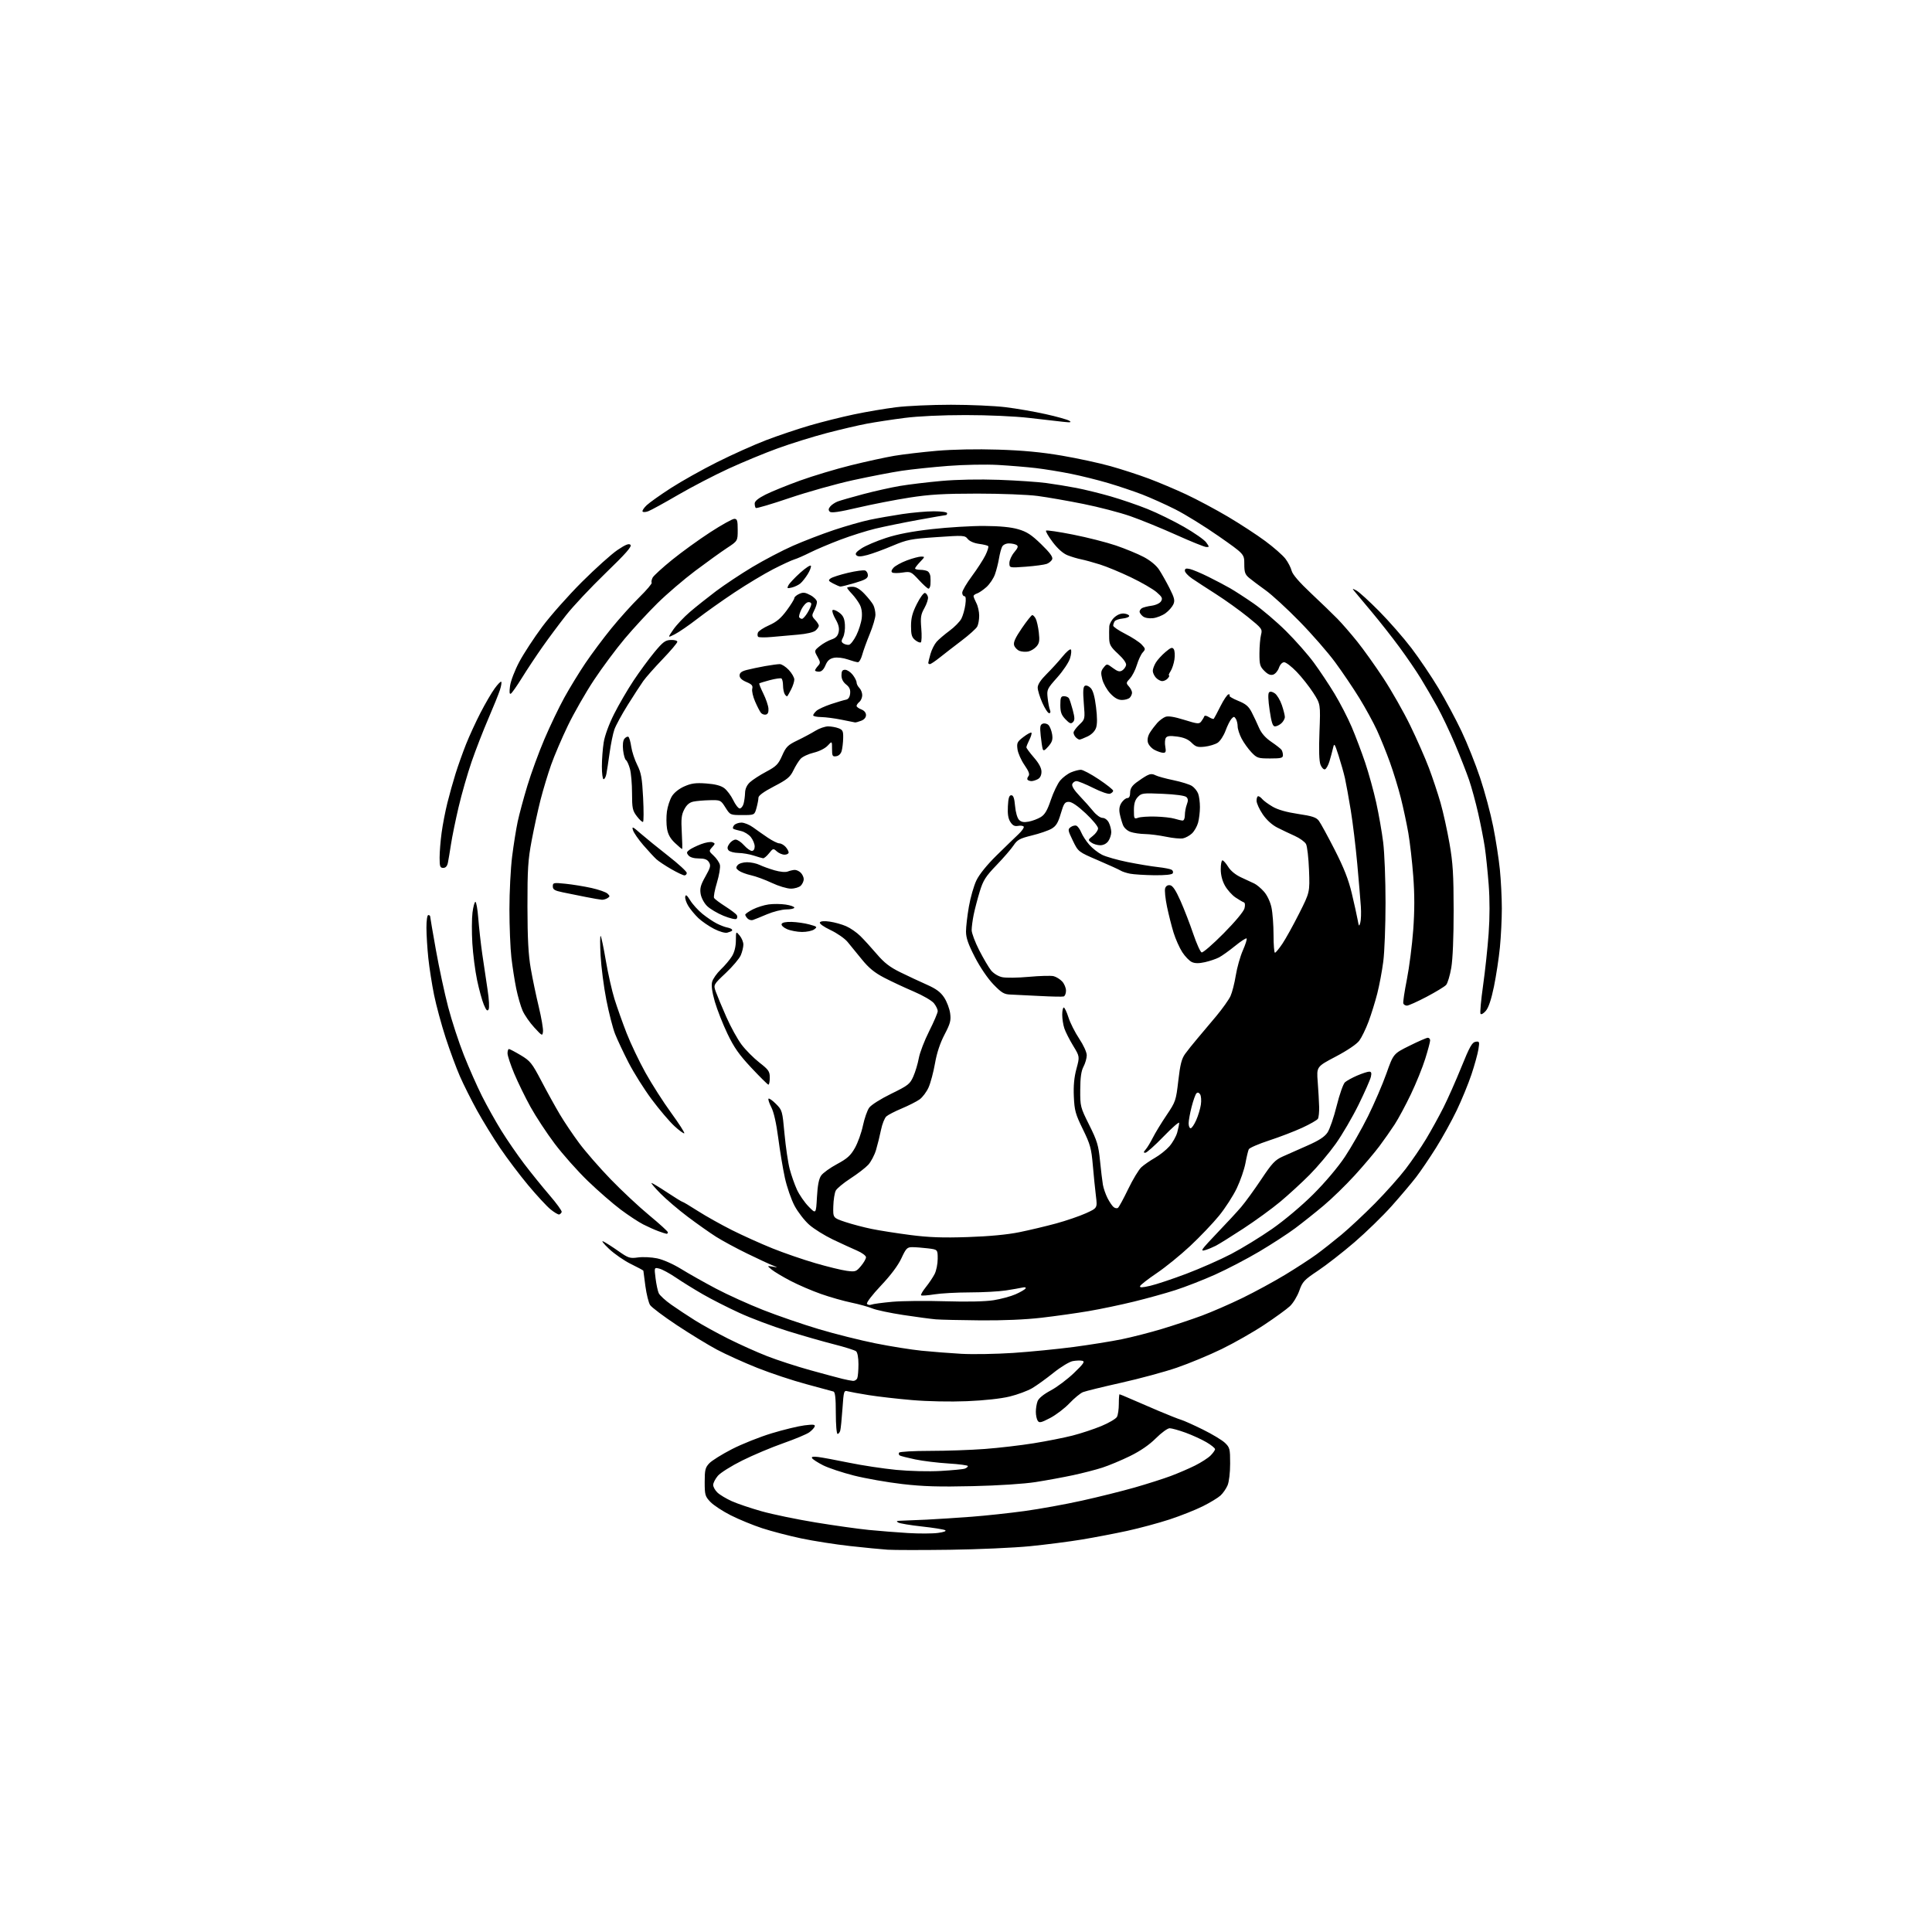 <?xml version="1.0" encoding="UTF-8" standalone="no"?>
<svg 
  version="1.1" 
  xmlns="http://www.w3.org/2000/svg" 
  xmlns:xlink="http://www.w3.org/1999/xlink" 
  xmlns:svg="http://www.w3.org/2000/svg"
  xmlns:rdf="http://www.w3.org/1999/02/22-rdf-syntax-ns#"
  xmlns:cc="http://creativecommons.org/ns#"
  xmlns:dc="http://purl.org/dc/elements/1.1/"
  viewBox="0 0 1024 1024"
  width="1024"
  height="1024"
>
<style>svg {background-color: white; }</style>"
<path stroke="none" fill="black" fill-rule="evenodd" d="M503.50,821.41C488.65,821.61 473.80,821.59 470.50,821.38C467.20,821.16 458.20,820.29 450.50,819.43C442.80,818.58 431.18,816.76 424.68,815.39C418.19,814.02 408.90,811.60 404.04,810.01C399.18,808.43 391.67,805.34 387.35,803.16C383.03,800.98 378.15,797.77 376.50,796.03C373.73,793.11 373.50,792.32 373.50,785.51C373.50,779.11 373.81,777.83 375.92,775.59C377.25,774.17 382.66,770.79 387.94,768.08C393.23,765.36 402.71,761.58 409.03,759.67C415.34,757.76 423.14,755.87 426.38,755.47C431.04,754.89 432.16,755.01 431.81,756.06C431.57,756.78 430.28,758.18 428.94,759.16C427.60,760.14 421.41,762.73 415.19,764.92C408.96,767.10 399.16,771.23 393.40,774.10C387.64,776.96 381.81,780.62 380.46,782.23C379.11,783.84 378.00,786.00 378.00,787.04C378.00,788.07 379.01,789.90 380.25,791.08C381.49,792.27 384.91,794.33 387.85,795.65C390.79,796.98 397.94,799.39 403.73,801.02C409.53,802.65 422.43,805.32 432.39,806.95C442.35,808.58 455.00,810.36 460.50,810.90C466.00,811.44 475.33,812.18 481.24,812.54C487.14,812.90 494.31,812.87 497.16,812.48C500.38,812.04 501.80,811.48 500.92,811.02C500.14,810.60 494.57,809.72 488.54,809.06C482.51,808.40 476.89,807.46 476.04,806.96C474.88,806.28 475.23,806.05 477.50,806.01C479.15,805.98 485.23,805.73 491.00,805.45C496.77,805.16 507.57,804.47 515.00,803.90C522.42,803.34 535.02,801.98 543.00,800.89C550.98,799.80 564.68,797.32 573.46,795.37C582.24,793.43 594.84,790.28 601.46,788.39C608.08,786.49 616.65,783.76 620.50,782.32C624.35,780.88 630.14,778.39 633.37,776.78C636.60,775.17 640.31,772.78 641.62,771.47C642.93,770.16 644.00,768.64 644.00,768.09C644.00,767.54 641.92,765.86 639.37,764.37C636.82,762.88 631.85,760.61 628.32,759.33C624.80,758.05 621.02,757.00 619.93,757.00C618.85,757.00 615.57,759.39 612.64,762.31C609.16,765.80 604.44,769.04 598.92,771.75C594.29,774.02 587.69,776.77 584.25,777.88C580.82,778.99 573.84,780.79 568.75,781.88C563.66,782.97 554.77,784.61 549.00,785.51C542.76,786.49 529.18,787.38 515.50,787.69C497.69,788.11 489.27,787.86 478.18,786.57C470.30,785.66 458.81,783.63 452.63,782.08C446.46,780.52 439.10,778.07 436.27,776.64C433.45,775.21 430.83,773.53 430.44,772.90C429.94,772.10 430.88,771.90 433.62,772.23C435.75,772.49 443.12,773.86 450.00,775.27C456.88,776.69 468.12,778.39 475.00,779.06C482.20,779.75 492.24,779.99 498.67,779.63C504.81,779.28 510.55,778.73 511.42,778.39C512.29,778.06 513.00,777.45 513.00,777.04C513.00,776.64 508.35,776.02 502.66,775.67C496.97,775.32 489.04,774.35 485.04,773.51C481.05,772.67 477.37,771.73 476.87,771.42C476.37,771.11 476.23,770.44 476.54,769.93C476.86,769.42 484.18,769.00 492.81,769.00C501.44,769.00 514.58,768.54 522.00,767.98C529.42,767.42 541.10,766.06 547.94,764.95C554.78,763.85 564.01,762.02 568.44,760.89C572.87,759.76 579.77,757.48 583.77,755.82C587.77,754.16 591.48,751.97 592.02,750.96C592.56,749.96 593.00,746.85 593.00,744.07C593.00,741.28 593.17,739.00 593.38,739.00C593.59,739.00 596.18,740.07 599.13,741.37C602.08,742.67 608.77,745.55 614.00,747.77C619.23,749.98 624.62,752.12 626.00,752.52C627.38,752.91 632.55,755.23 637.50,757.67C642.45,760.11 647.74,763.29 649.25,764.74C651.82,767.20 652.00,767.92 652.00,775.72C652.00,780.56 651.42,785.42 650.63,787.28C649.87,789.05 648.19,791.48 646.88,792.67C645.57,793.87 641.35,796.43 637.50,798.35C633.65,800.28 625.73,803.42 619.89,805.34C614.06,807.25 603.94,809.97 597.39,811.40C590.85,812.82 580.10,814.87 573.50,815.97C566.90,817.07 554.52,818.66 546.00,819.51C537.48,820.36 518.35,821.21 503.50,821.41zM443.93,760.00C443.41,760.00 443.00,755.12 443.00,748.97C443.00,741.02 442.65,737.83 441.75,737.54C441.06,737.32 434.59,735.56 427.37,733.64C420.15,731.71 408.45,727.82 401.37,725.00C394.29,722.18 384.68,717.83 380.00,715.34C375.32,712.85 365.76,707.00 358.74,702.36C351.73,697.71 345.35,692.91 344.56,691.70C343.78,690.49 342.66,685.98 342.07,681.68C341.48,677.38 341.00,673.70 341.00,673.51C341.00,673.32 338.06,671.73 334.46,669.98C330.86,668.22 325.57,664.56 322.71,661.84C319.84,659.12 318.52,657.39 319.77,657.99C321.03,658.60 324.63,660.90 327.77,663.11C333.07,666.82 333.85,667.07 338.18,666.47C340.76,666.12 345.31,666.34 348.30,666.96C351.45,667.61 356.82,669.99 361.08,672.62C365.12,675.11 373.39,679.77 379.46,682.98C385.53,686.20 396.80,691.30 404.50,694.33C412.20,697.37 425.48,701.93 434.00,704.47C442.52,707.02 456.02,710.40 464.00,712.00C471.98,713.60 483.00,715.36 488.50,715.91C494.00,716.47 503.45,717.20 509.50,717.55C515.55,717.89 527.92,717.68 537.00,717.08C546.08,716.47 560.48,715.05 569.00,713.93C577.52,712.80 589.00,710.96 594.50,709.84C600.00,708.71 609.67,706.23 616.00,704.32C622.33,702.41 631.77,699.26 637.00,697.32C642.23,695.38 651.90,691.17 658.50,687.96C665.10,684.74 675.34,679.18 681.25,675.59C687.16,672.00 694.58,667.18 697.75,664.86C700.91,662.55 706.88,657.85 711.00,654.42C715.12,650.99 723.10,643.53 728.73,637.84C734.35,632.15 741.68,623.94 745.00,619.59C748.33,615.24 753.25,608.04 755.92,603.59C758.59,599.14 762.70,591.67 765.06,587.00C767.41,582.33 771.70,572.65 774.59,565.50C778.90,554.84 780.25,552.44 782.07,552.16C784.15,551.84 784.24,552.08 783.59,556.16C783.21,558.55 781.55,564.55 779.90,569.50C778.24,574.45 774.73,583.00 772.10,588.50C769.46,594.00 764.51,602.95 761.10,608.39C757.69,613.83 752.94,620.82 750.56,623.92C748.17,627.03 742.37,633.88 737.67,639.16C732.97,644.44 724.04,653.13 717.82,658.48C711.59,663.83 702.90,670.60 698.50,673.53C691.22,678.38 690.33,679.33 688.64,684.14C687.61,687.04 685.37,690.72 683.66,692.32C681.95,693.92 675.81,698.37 670.02,702.21C664.24,706.05 654.10,711.82 647.50,715.03C640.90,718.24 630.21,722.68 623.74,724.90C617.27,727.12 604.00,730.71 594.24,732.89C584.48,735.07 575.38,737.31 574.00,737.86C572.62,738.41 569.41,741.06 566.85,743.75C564.29,746.45 559.67,749.97 556.57,751.58C551.75,754.09 550.81,754.29 549.99,753.00C549.46,752.17 549.02,750.07 549.02,748.32C549.01,746.56 549.42,744.02 549.94,742.66C550.53,741.11 553.15,738.97 556.91,736.97C560.23,735.20 565.77,731.04 569.22,727.72C574.31,722.83 575.15,721.61 573.65,721.25C572.63,721.01 570.34,721.09 568.56,721.42C566.78,721.76 562.21,724.53 558.41,727.58C554.61,730.64 549.53,734.30 547.13,735.73C544.72,737.16 539.32,739.17 535.13,740.19C530.47,741.32 521.66,742.28 512.50,742.66C503.68,743.02 491.73,742.78 483.50,742.08C475.80,741.43 465.45,740.24 460.50,739.45C455.55,738.66 450.53,737.74 449.35,737.42C447.29,736.84 447.17,737.21 446.52,746.66C446.15,752.07 445.62,757.29 445.35,758.25C445.09,759.21 444.45,760.00 443.93,760.00zM452.14,731.90C453.05,731.95 454.06,731.29 454.39,730.42C454.73,729.55 455.00,726.23 455.00,723.04C455.00,719.61 454.49,716.82 453.74,716.20C453.05,715.63 447.80,713.97 442.07,712.52C436.34,711.07 425.24,707.89 417.40,705.45C409.56,703.02 398.07,698.70 391.88,695.85C385.68,693.01 376.91,688.55 372.39,685.93C367.86,683.32 361.49,679.37 358.21,677.14C354.94,674.92 351.02,672.79 349.50,672.41C346.73,671.72 346.73,671.72 347.46,677.51C347.86,680.70 348.61,684.25 349.14,685.40C349.66,686.56 352.65,689.30 355.78,691.50C358.90,693.70 364.54,697.43 368.31,699.79C372.07,702.16 380.02,706.54 385.97,709.53C391.92,712.52 401.23,716.70 406.65,718.81C412.07,720.92 422.35,724.27 429.50,726.24C436.65,728.22 444.30,730.28 446.50,730.81C448.70,731.35 451.24,731.84 452.14,731.90zM519.50,699.82C509.05,699.73 498.48,699.48 496.00,699.28C493.52,699.07 485.78,698.04 478.78,696.98C471.79,695.92 464.39,694.35 462.33,693.49C460.28,692.64 455.28,691.25 451.22,690.41C447.15,689.57 439.93,687.52 435.17,685.84C430.40,684.17 423.12,681.04 419.00,678.89C414.88,676.73 410.38,674.04 409.00,672.91C406.50,670.84 406.50,670.84 409.50,671.35C412.50,671.86 412.50,671.86 409.50,670.69C407.85,670.05 401.77,667.22 396.00,664.41C390.23,661.60 382.80,657.58 379.50,655.49C376.20,653.39 369.45,648.63 364.50,644.90C359.55,641.17 353.04,635.62 350.03,632.56C347.03,629.50 344.90,627.00 345.31,627.00C345.71,627.00 349.44,629.25 353.60,632.00C357.75,634.75 361.41,637.00 361.72,637.00C362.04,637.00 365.72,639.19 369.90,641.87C374.08,644.55 382.23,649.11 388.00,652.01C393.77,654.90 403.44,659.26 409.48,661.69C415.52,664.12 425.74,667.64 432.18,669.51C438.63,671.39 446.09,673.21 448.77,673.56C453.37,674.17 453.80,674.03 456.32,671.03C457.80,669.28 459.00,667.18 459.00,666.37C459.00,665.55 456.86,663.97 454.25,662.85C451.64,661.72 445.90,659.09 441.49,656.99C437.09,654.89 431.43,651.37 428.92,649.16C426.41,646.95 422.91,642.43 421.14,639.12C419.38,635.80 417.06,629.12 416.00,624.26C414.94,619.40 413.36,609.89 412.48,603.13C411.46,595.31 410.12,589.38 408.81,586.87C407.68,584.69 407.02,582.65 407.34,582.32C407.67,582.00 409.45,583.26 411.30,585.12C414.59,588.42 414.69,588.78 415.81,601.00C416.45,607.88 417.67,616.20 418.53,619.50C419.39,622.80 421.12,627.75 422.38,630.50C423.63,633.25 426.43,637.30 428.58,639.50C432.50,643.50 432.50,643.50 433.00,634.50C433.35,628.18 434.02,624.77 435.25,623.03C436.21,621.67 439.99,618.95 443.65,616.99C449.06,614.08 450.84,612.48 453.12,608.44C454.67,605.70 456.58,600.37 457.37,596.59C458.17,592.82 459.65,588.55 460.68,587.11C461.75,585.62 466.76,582.45 472.35,579.72C481.35,575.32 482.30,574.58 484.08,570.55C485.15,568.14 486.46,563.77 486.99,560.83C487.52,557.90 490.00,551.45 492.50,546.50C495.00,541.55 497.03,536.77 497.02,535.88C497.01,535.00 496.11,533.14 495.03,531.77C493.93,530.37 489.18,527.61 484.28,525.52C479.45,523.46 472.41,520.17 468.63,518.20C463.55,515.56 460.48,513.05 456.84,508.56C454.14,505.23 450.70,501.02 449.21,499.22C447.72,497.41 443.67,494.59 440.20,492.95C436.46,491.17 434.18,489.52 434.57,488.88C434.99,488.20 436.93,488.06 439.87,488.49C442.42,488.86 446.30,489.95 448.50,490.92C450.71,491.88 454.08,494.22 456.00,496.12C457.93,498.02 461.84,502.31 464.70,505.66C468.66,510.30 471.64,512.61 477.20,515.33C481.21,517.30 487.51,520.25 491.18,521.87C496.17,524.08 498.51,525.81 500.42,528.70C501.83,530.83 503.25,534.58 503.59,537.03C504.11,540.88 503.70,542.46 500.61,548.37C498.26,552.87 496.52,558.11 495.57,563.60C494.76,568.21 493.24,573.93 492.18,576.33C491.12,578.72 488.96,581.60 487.38,582.73C485.79,583.85 481.57,585.99 478.00,587.49C474.43,588.98 470.73,590.88 469.80,591.71C468.86,592.54 467.58,595.76 466.95,598.86C466.32,601.96 465.14,606.75 464.32,609.50C463.50,612.25 461.63,615.79 460.17,617.38C458.70,618.96 454.49,622.20 450.81,624.58C447.13,626.96 443.60,629.87 442.98,631.04C442.35,632.22 441.76,635.95 441.67,639.34C441.50,645.50 441.50,645.50 448.00,647.67C451.57,648.86 457.88,650.52 462.00,651.36C466.12,652.21 475.35,653.65 482.50,654.58C492.43,655.86 499.63,656.12 513.00,655.67C524.36,655.29 533.93,654.38 540.27,653.09C545.64,652.00 554.41,649.91 559.75,648.46C565.09,647.00 572.20,644.57 575.56,643.05C581.65,640.28 581.65,640.28 580.86,633.89C580.43,630.38 579.68,623.00 579.21,617.50C578.44,608.63 577.84,606.49 573.93,598.50C570.01,590.49 569.48,588.59 569.16,581.22C568.90,575.47 569.33,570.98 570.54,566.48C572.29,560.01 572.29,560.01 568.79,554.26C566.86,551.09 564.77,546.97 564.14,545.10C563.51,543.23 563.00,539.97 563.00,537.85C563.00,535.73 563.37,534.00 563.82,534.00C564.27,534.00 565.39,536.36 566.31,539.25C567.22,542.14 569.78,547.20 571.98,550.50C574.27,553.93 575.99,557.70 576.00,559.30C576.00,560.84 575.23,563.54 574.30,565.30C573.07,567.61 572.58,571.02 572.55,577.56C572.50,586.42 572.61,586.84 577.30,596.25C581.51,604.67 582.22,607.05 583.03,615.19C583.54,620.31 584.23,626.05 584.56,627.95C584.89,629.85 586.00,633.03 587.01,635.02C588.02,637.01 589.46,639.14 590.21,639.76C590.96,640.38 592.00,640.57 592.53,640.19C593.07,639.81 595.51,635.33 597.96,630.23C600.42,625.13 603.57,619.92 604.96,618.64C606.36,617.37 609.58,615.15 612.11,613.70C614.65,612.26 618.11,609.50 619.81,607.57C621.50,605.63 623.36,602.35 623.94,600.28C624.52,598.20 624.99,595.89 624.99,595.15C625.00,594.40 621.26,597.67 616.68,602.40C612.11,607.13 607.76,611.00 607.03,611.00C605.99,611.00 606.03,610.61 607.23,609.25C608.07,608.29 609.78,605.48 611.03,603.00C612.27,600.52 615.53,595.17 618.28,591.10C623.12,583.91 623.30,583.37 624.53,572.77C625.51,564.21 626.29,561.15 628.14,558.58C629.44,556.78 632.38,553.10 634.68,550.40C636.98,547.71 641.50,542.34 644.72,538.47C647.93,534.60 651.29,529.88 652.18,527.97C653.06,526.06 654.33,521.12 654.99,517.00C655.65,512.88 657.34,506.90 658.74,503.73C660.14,500.56 661.04,497.71 660.73,497.40C660.42,497.09 657.65,498.89 654.57,501.40C651.48,503.91 647.66,506.64 646.08,507.46C644.50,508.28 641.15,509.41 638.64,509.97C635.45,510.68 633.36,510.67 631.71,509.91C630.40,509.32 628.12,506.96 626.63,504.67C625.15,502.38 623.07,497.72 622.02,494.33C620.97,490.93 619.40,484.69 618.52,480.47C617.65,476.24 617.21,471.90 617.55,470.83C617.95,469.59 618.89,469.00 620.16,469.19C621.57,469.41 623.18,471.83 625.70,477.50C627.65,481.90 630.69,489.75 632.44,494.94C634.20,500.13 636.20,504.57 636.89,504.80C637.58,505.03 642.81,500.50 648.52,494.74C654.65,488.55 659.19,483.10 659.61,481.43C660.05,479.66 659.90,478.47 659.21,478.24C658.60,478.03 656.62,476.87 654.81,475.65C653.01,474.44 650.52,471.65 649.28,469.47C647.83,466.92 647.03,463.81 647.02,460.75C647.01,458.14 647.41,456.00 647.92,456.00C648.42,456.00 649.79,457.54 650.96,459.43C652.27,461.55 654.87,463.68 657.79,465.02C660.38,466.21 663.55,467.69 664.83,468.30C666.12,468.92 668.44,470.87 669.98,472.64C671.63,474.51 673.26,477.97 673.90,480.97C674.51,483.79 675.00,490.35 675.00,495.55C675.00,500.75 675.34,504.99 675.75,504.97C676.16,504.96 677.93,502.82 679.68,500.22C681.42,497.63 685.42,490.42 688.55,484.21C694.24,472.92 694.24,472.92 693.81,461.21C693.57,454.77 692.85,448.53 692.21,447.35C691.56,446.16 688.89,444.24 686.27,443.06C683.65,441.89 679.48,439.90 677.00,438.64C674.16,437.19 671.30,434.58 669.25,431.56C667.46,428.93 666.00,425.70 666.00,424.39C666.00,423.07 666.39,422.00 666.88,422.00C667.36,422.00 668.34,422.70 669.05,423.56C669.76,424.41 672.22,426.22 674.52,427.56C677.26,429.17 681.91,430.49 688.01,431.40C695.52,432.51 697.65,433.22 699.01,435.02C699.94,436.24 703.71,443.16 707.40,450.37C712.31,460.00 714.73,466.17 716.48,473.50C717.79,479.00 719.18,485.30 719.58,487.50C720.23,491.13 720.36,491.27 720.99,489.00C721.37,487.62 721.50,483.80 721.28,480.50C721.06,477.20 720.21,467.07 719.39,458.00C718.57,448.93 717.02,436.10 715.94,429.50C714.86,422.90 713.47,415.25 712.86,412.50C712.24,409.75 710.72,404.35 709.48,400.50C707.36,393.96 707.17,393.70 706.53,396.50C706.15,398.15 705.32,401.27 704.67,403.43C704.03,405.59 702.94,407.54 702.26,407.76C701.57,407.98 700.51,406.89 699.90,405.33C699.15,403.45 698.97,397.58 699.35,387.84C699.91,373.18 699.91,373.18 696.02,367.15C693.87,363.83 689.93,358.84 687.24,356.06C684.56,353.28 681.59,351.00 680.63,351.00C679.61,351.00 678.47,352.21 677.86,353.96C677.30,355.59 675.92,357.21 674.80,357.57C673.36,358.02 671.98,357.44 670.13,355.58C667.80,353.26 667.50,352.18 667.53,346.23C667.55,342.53 667.93,338.11 668.38,336.41C669.16,333.44 668.87,333.06 661.34,326.98C657.03,323.50 649.45,318.06 644.50,314.90C639.55,311.74 633.81,308.00 631.75,306.59C629.69,305.17 628.00,303.33 628.00,302.49C628.00,301.33 628.67,301.12 630.75,301.61C632.26,301.97 636.62,303.81 640.42,305.69C644.23,307.58 649.41,310.30 651.92,311.74C654.44,313.18 660.10,316.85 664.50,319.90C668.90,322.95 676.60,329.50 681.61,334.47C686.61,339.44 693.26,346.97 696.37,351.22C699.49,355.46 704.43,362.89 707.35,367.72C710.27,372.55 714.35,380.46 716.42,385.30C718.48,390.15 721.70,398.65 723.57,404.20C725.43,409.74 728.07,419.28 729.42,425.39C730.77,431.50 732.44,441.00 733.12,446.50C733.81,452.00 734.37,466.40 734.36,478.50C734.36,490.60 733.82,504.59 733.17,509.60C732.53,514.60 731.09,522.25 729.98,526.60C728.87,530.94 726.79,537.65 725.35,541.50C723.91,545.35 721.70,549.89 720.44,551.58C719.06,553.44 714.14,556.77 707.98,560.01C697.79,565.37 697.79,565.37 698.42,573.43C698.76,577.87 699.10,583.79 699.17,586.60C699.25,589.40 698.95,592.27 698.51,592.98C698.08,593.68 694.37,595.81 690.27,597.70C686.17,599.60 678.25,602.64 672.68,604.46C667.10,606.29 662.24,608.39 661.88,609.14C661.52,609.89 660.72,613.19 660.12,616.47C659.51,619.75 657.45,625.74 655.54,629.76C653.62,633.79 649.37,640.38 646.08,644.41C642.79,648.43 635.91,655.64 630.80,660.42C625.68,665.21 617.71,671.68 613.07,674.81C608.43,677.94 604.47,681.03 604.26,681.67C603.98,682.54 605.39,682.50 609.69,681.49C612.89,680.75 621.48,677.88 628.80,675.12C636.11,672.35 646.80,667.64 652.55,664.64C658.30,661.63 668.07,655.65 674.25,651.34C680.77,646.79 689.93,639.09 696.04,633.00C702.29,626.77 709.10,618.72 712.79,613.19C716.20,608.07 721.72,598.39 725.05,591.69C728.37,584.98 732.77,574.77 734.82,569.00C738.54,558.50 738.54,558.50 747.02,554.29C751.68,551.97 756.06,550.06 756.75,550.04C757.44,550.02 758.00,550.65 758.00,551.45C758.00,552.24 756.83,556.63 755.40,561.20C753.98,565.76 750.55,574.23 747.78,580.00C745.02,585.77 741.15,592.98 739.18,596.00C737.21,599.02 733.58,604.20 731.11,607.50C728.65,610.80 722.79,617.73 718.09,622.89C713.39,628.05 705.94,635.31 701.52,639.01C697.11,642.71 690.35,648.10 686.50,650.97C682.65,653.85 674.10,659.40 667.50,663.32C660.90,667.24 650.28,672.77 643.90,675.63C637.52,678.48 628.07,682.16 622.90,683.81C617.73,685.47 607.88,688.20 601.00,689.88C594.12,691.57 583.33,693.83 577.00,694.91C570.67,695.99 559.42,697.57 552.00,698.43C543.51,699.42 531.45,699.93 519.50,699.82zM461.85,691.48C462.76,691.11 467.77,690.44 473.00,689.97C478.23,689.51 490.82,689.38 501.00,689.70C512.60,690.05 522.14,689.85 526.59,689.15C530.48,688.53 535.75,687.11 538.29,685.99C540.84,684.86 543.20,683.49 543.54,682.93C543.93,682.31 543.27,682.12 541.83,682.45C540.55,682.74 536.58,683.43 533.00,683.98C529.42,684.53 520.88,684.99 514.00,685.00C507.12,685.01 498.63,685.48 495.13,686.05C491.62,686.62 488.51,686.84 488.21,686.54C487.91,686.24 489.02,684.31 490.68,682.25C492.34,680.19 494.44,677.06 495.35,675.30C496.26,673.54 497.00,669.89 497.00,667.19C497.00,662.28 497.00,662.28 491.75,661.65C488.86,661.30 485.15,661.02 483.50,661.02C480.81,661.02 480.21,661.64 477.74,666.96C475.97,670.76 472.08,675.95 466.91,681.41C462.39,686.19 459.14,690.42 459.52,691.04C459.90,691.64 460.94,691.84 461.85,691.48zM639.12,662.48C637.28,663.05 636.93,662.91 637.55,661.86C637.99,661.11 641.82,656.90 646.06,652.50C650.30,648.10 655.60,642.37 657.83,639.76C660.06,637.15 664.86,630.53 668.51,625.06C674.19,616.53 675.81,614.80 679.82,613.00C682.39,611.84 688.31,609.22 692.98,607.17C699.07,604.49 702.06,602.55 703.60,600.26C704.79,598.50 706.98,592.13 708.47,586.10C709.97,580.07 711.94,574.46 712.85,573.64C713.76,572.82 716.67,571.21 719.33,570.07C721.99,568.93 724.85,568.00 725.69,568.00C726.84,568.00 727.06,568.68 726.59,570.75C726.25,572.26 723.32,578.90 720.08,585.50C716.83,592.10 711.38,601.44 707.95,606.25C704.53,611.06 698.30,618.44 694.13,622.65C689.95,626.86 682.92,633.30 678.51,636.98C674.11,640.65 665.29,647.06 658.93,651.21C652.56,655.37 646.04,659.44 644.43,660.26C642.82,661.08 640.43,662.08 639.12,662.48zM353.25,653.93C352.84,653.89 350.90,653.27 348.95,652.55C346.99,651.83 343.39,650.22 340.95,648.98C338.50,647.74 333.12,644.20 329.00,641.12C324.88,638.04 317.06,631.24 311.63,626.01C306.20,620.78 298.27,611.85 293.99,606.17C289.72,600.49 283.95,591.71 281.17,586.67C278.38,581.63 274.51,573.69 272.55,569.03C270.60,564.37 269.00,559.53 269.00,558.28C269.00,557.03 269.34,556.00 269.75,556.00C270.16,556.01 272.98,557.49 276.00,559.29C281.04,562.30 281.96,563.45 287.00,573.06C290.02,578.83 294.40,586.74 296.72,590.64C299.03,594.54 303.63,601.38 306.94,605.83C310.24,610.29 317.74,618.90 323.61,624.97C329.47,631.04 338.71,639.68 344.14,644.16C349.56,648.64 354.00,652.69 354.00,653.16C354.00,653.62 353.66,653.97 353.25,653.93zM296.42,643.69C295.90,643.87 293.80,642.63 291.75,640.95C289.71,639.26 284.40,633.52 279.95,628.19C275.50,622.86 268.81,614.00 265.08,608.50C261.35,603.00 255.83,594.00 252.80,588.50C249.77,583.00 245.71,574.90 243.78,570.50C241.85,566.10 238.44,556.88 236.20,550.00C233.97,543.12 231.21,532.94 230.07,527.36C228.94,521.78 227.56,513.00 227.02,507.86C226.48,502.71 226.03,495.46 226.02,491.75C226.01,487.91 226.43,485.00 227.00,485.00C227.55,485.00 228.00,485.34 228.00,485.75C228.00,486.16 229.37,494.15 231.04,503.50C232.71,512.85 235.62,526.44 237.52,533.70C239.42,540.97 243.17,552.44 245.85,559.20C248.53,565.97 252.85,575.73 255.44,580.89C258.04,586.06 262.65,594.31 265.69,599.22C268.73,604.13 274.18,612.05 277.80,616.82C281.43,621.60 287.47,629.07 291.22,633.43C294.98,637.79 297.90,641.81 297.71,642.36C297.53,642.92 296.95,643.52 296.42,643.69zM362.68,600.65C362.39,600.94 360.03,599.23 357.44,596.84C354.85,594.45 349.46,588.11 345.46,582.75C341.45,577.38 335.93,568.60 333.17,563.24C330.42,557.88 327.19,551.02 326.00,548.00C324.80,544.97 322.73,536.88 321.38,530.00C320.03,523.12 318.66,512.55 318.33,506.50C318.00,500.45 318.01,495.76 318.36,496.07C318.70,496.39 319.93,502.24 321.09,509.07C322.25,515.91 324.32,525.10 325.69,529.50C327.07,533.90 329.94,542.00 332.08,547.50C334.22,553.00 338.72,562.45 342.08,568.50C345.45,574.55 351.58,584.14 355.71,589.81C359.84,595.48 362.98,600.36 362.68,600.65zM631.06,598.00C631.64,598.00 632.97,596.07 634.01,593.71C635.06,591.35 636.17,587.63 636.49,585.46C636.81,583.28 636.62,580.83 636.08,580.01C635.42,579.03 634.75,578.86 634.12,579.51C633.59,580.05 632.45,583.26 631.58,586.64C630.71,590.02 630.00,593.96 630.00,595.39C630.00,596.83 630.48,598.00 631.06,598.00zM407.25,574.89C406.84,574.82 402.79,570.81 398.25,565.97C391.74,559.03 389.05,555.20 385.53,547.83C383.08,542.70 380.09,535.09 378.88,530.92C377.44,525.91 376.94,522.36 377.43,520.44C377.83,518.85 379.91,515.88 382.05,513.83C384.20,511.79 386.86,508.63 387.97,506.81C389.27,504.69 390.01,501.70 390.03,498.50C390.07,493.50 390.07,493.50 392.03,495.86C393.11,497.16 394.00,499.31 394.00,500.64C394.00,501.97 393.39,504.51 392.64,506.28C391.89,508.05 388.30,512.30 384.67,515.72C378.07,521.94 378.07,521.94 379.42,525.72C380.17,527.80 382.66,533.77 384.97,539.00C387.27,544.23 390.91,550.83 393.05,553.67C395.19,556.51 399.43,560.78 402.47,563.16C407.43,567.03 408.00,567.86 408.00,571.24C408.00,573.31 407.66,574.95 407.25,574.89zM287.80,546.76C287.51,549.21 287.35,549.13 283.16,544.57C280.77,541.98 278.00,537.97 276.99,535.68C275.98,533.38 274.46,528.11 273.61,523.96C272.76,519.81 271.61,512.39 271.04,507.46C270.48,502.53 270.01,491.06 270.01,481.96C270.00,472.87 270.65,460.27 271.44,453.96C272.23,447.66 273.56,439.35 274.38,435.50C275.20,431.65 277.50,423.10 279.50,416.50C281.49,409.90 285.56,398.78 288.54,391.79C291.52,384.80 296.26,374.90 299.08,369.79C301.89,364.68 306.93,356.45 310.26,351.50C313.60,346.55 319.81,338.23 324.07,333.00C328.33,327.77 334.98,320.38 338.85,316.58C342.73,312.77 345.68,309.29 345.40,308.85C345.13,308.40 345.37,307.19 345.92,306.14C346.48,305.10 351.12,300.86 356.22,296.73C361.32,292.59 370.43,286.01 376.45,282.10C382.47,278.20 388.21,275.00 389.20,275.00C390.73,275.00 391.00,275.88 391.00,280.86C391.00,286.72 391.00,286.72 385.25,290.50C382.09,292.58 374.55,298.01 368.50,302.55C362.45,307.10 353.45,314.81 348.50,319.68C343.55,324.56 335.72,333.03 331.11,338.52C326.49,344.01 319.14,353.90 314.77,360.50C310.40,367.10 304.22,377.90 301.03,384.51C297.84,391.11 293.82,400.50 292.10,405.38C290.38,410.25 287.87,418.57 286.51,423.87C285.16,429.17 283.04,438.90 281.79,445.50C279.85,455.82 279.54,460.72 279.56,480.50C279.59,497.60 280.04,506.02 281.31,513.31C282.25,518.71 284.17,527.88 285.57,533.68C286.97,539.49 287.97,545.37 287.80,546.76zM787.50,535.79C786.28,537.21 785.05,537.89 784.70,537.33C784.36,536.78 784.97,530.07 786.05,522.42C787.14,514.76 788.46,502.38 789.00,494.91C789.63,486.18 789.64,476.84 789.03,468.83C788.50,461.97 787.57,453.01 786.96,448.93C786.34,444.84 784.77,436.77 783.45,431.00C782.14,425.23 779.98,417.32 778.66,413.44C777.33,409.56 773.98,401.01 771.21,394.44C768.44,387.87 764.17,378.90 761.73,374.50C759.29,370.10 755.36,363.35 753.00,359.50C750.65,355.65 745.57,348.23 741.72,343.00C737.87,337.77 731.33,329.45 727.18,324.50C723.03,319.55 718.93,314.65 718.07,313.60C716.57,311.79 716.61,311.77 718.96,313.00C720.31,313.71 725.71,318.63 730.96,323.93C736.21,329.23 743.92,338.05 748.10,343.53C752.27,349.02 758.72,358.58 762.43,364.78C766.14,370.98 771.63,381.23 774.63,387.56C777.64,393.88 782.08,405.00 784.50,412.28C786.93,419.55 790.04,431.12 791.41,438.00C792.79,444.88 794.38,455.16 794.96,460.86C795.53,466.55 796.00,475.84 796.00,481.50C796.00,487.16 795.54,496.45 794.98,502.14C794.42,507.84 793.00,517.17 791.83,522.88C790.40,529.79 788.96,534.10 787.50,535.79zM258.97,535.00C258.32,536.15 257.73,535.56 256.44,532.50C255.51,530.30 253.91,524.45 252.87,519.50C251.83,514.55 250.70,505.76 250.35,499.96C250.00,494.16 250.04,486.84 250.43,483.71C250.82,480.57 251.52,478.00 251.98,478.00C252.44,478.00 253.13,481.94 253.50,486.75C253.87,491.56 254.81,500.00 255.59,505.50C256.37,511.00 257.64,519.55 258.41,524.50C259.21,529.65 259.45,534.14 258.97,535.00zM745.71,533.00C744.86,533.00 743.99,532.48 743.78,531.83C743.56,531.19 744.42,525.45 745.68,519.08C746.94,512.71 748.45,500.91 749.04,492.85C749.79,482.56 749.79,474.09 749.05,464.35C748.48,456.73 747.30,446.45 746.44,441.50C745.58,436.55 743.80,428.21 742.48,422.97C741.16,417.72 738.54,409.17 736.66,403.97C734.78,398.76 731.69,391.12 729.79,387.00C727.89,382.88 723.70,375.23 720.49,370.00C717.27,364.77 711.50,356.23 707.65,351.00C703.80,345.77 695.29,336.02 688.73,329.33C682.18,322.63 674.09,315.20 670.76,312.83C667.43,310.45 663.54,307.52 662.11,306.33C659.91,304.50 659.50,303.35 659.50,298.92C659.50,293.68 659.50,293.68 646.00,284.24C638.58,279.05 628.20,272.63 622.94,269.98C617.68,267.33 609.79,263.79 605.42,262.10C601.05,260.42 592.98,257.70 587.49,256.07C581.99,254.44 573.00,252.20 567.50,251.10C562.00,249.99 553.67,248.64 549.00,248.09C544.33,247.54 535.33,246.80 529.00,246.43C522.58,246.07 510.87,246.29 502.50,246.94C494.25,247.58 483.21,248.74 477.96,249.52C472.72,250.30 461.10,252.54 452.14,254.50C443.19,256.46 428.05,260.71 418.51,263.94C408.96,267.18 400.90,269.56 400.58,269.24C400.26,268.93 400.00,267.85 400.00,266.85C400.00,265.64 401.92,264.07 405.75,262.14C408.91,260.55 417.14,257.21 424.02,254.72C430.91,252.23 443.06,248.58 451.02,246.61C458.99,244.64 469.32,242.38 474.00,241.59C478.68,240.80 488.80,239.61 496.50,238.94C505.07,238.20 517.67,237.95 529.00,238.31C542.09,238.72 551.96,239.65 562.75,241.49C571.14,242.92 582.79,245.44 588.64,247.09C594.50,248.73 603.60,251.69 608.88,253.67C614.16,255.65 623.12,259.43 628.79,262.09C634.45,264.74 644.37,270.04 650.82,273.85C657.27,277.67 666.19,283.49 670.65,286.80C675.10,290.10 679.90,294.31 681.30,296.15C682.70,297.99 684.18,300.85 684.59,302.50C685.08,304.47 688.62,308.58 694.92,314.50C700.19,319.45 706.48,325.52 708.90,328.00C711.32,330.47 716.01,335.88 719.32,340.00C722.64,344.12 728.90,352.90 733.24,359.50C737.57,366.10 743.97,377.35 747.44,384.50C750.92,391.65 755.38,401.77 757.35,407.00C759.32,412.23 762.09,420.55 763.51,425.50C764.93,430.45 767.06,440.12 768.26,447.00C770.07,457.36 770.44,463.43 770.46,482.50C770.47,496.75 769.99,508.34 769.20,512.97C768.49,517.08 767.26,521.16 766.47,522.04C765.67,522.92 761.02,525.74 756.14,528.32C751.25,530.89 746.56,533.00 745.71,533.00zM563.75,528.15C563.06,528.35 557.33,528.23 551.00,527.89C544.67,527.54 537.73,527.20 535.56,527.13C532.19,527.02 530.87,526.23 526.53,521.75C523.54,518.65 519.51,512.74 516.73,507.34C513.17,500.44 512.00,497.08 512.00,493.72C512.00,491.27 512.69,485.33 513.53,480.52C514.36,475.71 516.16,469.46 517.51,466.63C519.04,463.44 523.08,458.44 528.23,453.37C532.78,448.91 537.99,443.85 539.82,442.14C541.64,440.42 542.89,438.63 542.59,438.15C542.29,437.66 540.95,437.48 539.61,437.73C537.81,438.08 536.75,437.55 535.54,435.69C534.37,433.92 533.98,431.49 534.20,427.35C534.42,422.95 534.87,421.50 536.00,421.50C537.10,421.50 537.64,423.03 538.01,427.22C538.30,430.54 539.19,433.62 540.12,434.55C541.28,435.71 542.67,435.97 545.24,435.48C547.18,435.12 550.05,434.03 551.63,433.07C553.80,431.73 555.10,429.53 556.97,423.97C558.33,419.94 560.56,415.30 561.92,413.68C563.29,412.06 565.88,410.11 567.67,409.36C569.47,408.61 571.81,408.00 572.88,408.00C573.96,408.00 578.25,410.28 582.42,413.07C586.59,415.86 590.00,418.58 590.00,419.10C590.00,419.63 589.27,420.34 588.38,420.68C587.46,421.04 583.63,419.74 579.48,417.65C575.47,415.64 571.46,414.00 570.56,414.00C569.67,414.00 568.66,414.71 568.33,415.58C567.94,416.60 569.29,418.79 572.19,421.83C574.64,424.40 577.92,428.07 579.48,430.00C581.06,431.96 583.21,433.50 584.37,433.50C585.56,433.50 586.96,434.55 587.70,436.00C588.40,437.38 588.98,439.64 588.99,441.03C588.99,442.42 588.30,444.56 587.44,445.78C586.48,447.16 584.84,448.00 583.13,448.00C581.62,448.00 579.51,447.36 578.45,446.59C576.57,445.21 576.59,445.11 579.26,443.01C580.77,441.83 582.00,440.04 582.00,439.04C582.00,438.05 579.06,434.48 575.46,431.11C571.17,427.10 568.09,425.00 566.50,425.00C564.39,425.00 563.83,425.80 562.24,431.22C560.80,436.12 559.76,437.82 557.35,439.23C555.67,440.21 550.97,441.83 546.90,442.82C540.50,444.39 539.19,445.10 537.22,448.07C535.97,449.96 531.90,454.67 528.18,458.53C522.38,464.57 521.11,466.56 519.28,472.53C518.11,476.37 516.67,481.88 516.07,484.80C515.48,487.71 515.00,491.39 515.00,492.97C515.00,494.55 516.81,499.37 519.01,503.67C521.22,507.98 524.03,512.76 525.26,514.30C526.54,515.90 529.04,517.45 531.10,517.91C533.08,518.36 539.48,518.28 545.32,517.74C551.15,517.21 557.06,517.05 558.44,517.39C559.82,517.74 561.86,519.00 562.97,520.20C564.09,521.40 565.00,523.59 565.00,525.08C565.00,526.57 564.44,527.95 563.75,528.15zM385.50,494.32C384.34,494.65 381.40,493.82 378.50,492.34C375.75,490.93 372.01,488.37 370.18,486.64C368.36,484.91 365.96,482.04 364.86,480.26C363.75,478.48 363.00,476.23 363.19,475.26C363.44,473.93 364.10,474.42 365.85,477.25C367.12,479.31 370.04,482.52 372.33,484.38C374.62,486.23 378.01,488.52 379.85,489.45C381.69,490.39 384.11,491.33 385.23,491.54C386.35,491.76 387.51,492.18 387.80,492.47C388.09,492.76 388.15,493.17 387.92,493.38C387.69,493.58 386.60,494.01 385.50,494.32zM425.06,493.96C422.55,493.94 419.00,493.27 417.16,492.47C415.29,491.66 414.02,490.47 414.27,489.76C414.55,488.95 416.46,488.55 419.60,488.63C422.30,488.70 426.51,489.31 428.97,489.98C433.15,491.12 433.32,491.29 431.53,492.60C430.48,493.37 427.57,493.98 425.06,493.96zM390.36,487.01C389.89,487.47 386.80,486.74 383.50,485.40C380.20,484.05 376.25,481.70 374.72,480.17C373.15,478.60 371.68,475.82 371.35,473.75C370.87,470.82 371.37,469.00 373.89,464.55C376.57,459.79 376.84,458.71 375.77,457.00C374.85,455.52 373.44,455.00 370.38,455.00C367.80,455.00 365.74,454.40 364.91,453.39C363.78,452.03 363.86,451.58 365.45,450.41C366.48,449.66 369.26,448.30 371.63,447.40C373.99,446.50 376.68,446.05 377.60,446.40C379.14,446.99 379.13,447.20 377.44,449.06C375.66,451.03 375.68,451.15 378.29,453.57C379.77,454.94 381.24,457.11 381.56,458.39C381.88,459.67 381.17,463.91 379.99,467.81C378.80,471.72 378.12,475.39 378.48,475.97C378.84,476.55 381.53,478.56 384.46,480.43C387.38,482.30 390.10,484.36 390.50,485.00C390.90,485.65 390.84,486.55 390.36,487.01zM399.00,487.63C398.18,487.89 396.94,487.54 396.25,486.85C395.56,486.16 395.00,485.25 395.00,484.82C395.00,484.39 396.80,483.12 399.00,482.00C401.20,480.88 404.98,479.69 407.42,479.36C409.85,479.02 413.90,479.06 416.42,479.44C418.94,479.81 421.00,480.54 421.00,481.06C421.00,481.58 419.09,482.01 416.75,482.02C414.41,482.04 409.80,483.20 406.50,484.60C403.20,486.01 399.82,487.37 399.00,487.63zM319.00,476.89C318.18,476.85 314.35,476.19 310.50,475.42C306.65,474.66 301.14,473.55 298.25,472.95C293.96,472.06 293.00,471.48 293.00,469.79C293.00,467.84 293.37,467.76 299.75,468.41C303.46,468.79 309.65,469.80 313.50,470.65C317.35,471.51 321.18,472.85 322.00,473.64C323.33,474.91 323.33,475.18 322.00,476.02C321.18,476.54 319.82,476.93 319.00,476.89zM419.18,471.00C417.15,471.00 412.60,469.63 409.04,467.94C405.49,466.27 400.54,464.44 398.04,463.90C395.55,463.35 392.65,462.26 391.60,461.48C390.03,460.31 389.92,459.80 390.97,458.53C391.70,457.66 393.84,457.00 395.97,457.00C398.02,457.00 401.00,457.64 402.60,458.42C404.19,459.19 407.75,460.48 410.50,461.28C413.44,462.13 416.32,462.40 417.50,461.93C418.60,461.50 420.26,461.11 421.18,461.07C422.10,461.03 423.56,461.71 424.43,462.57C425.29,463.44 426.00,464.98 426.00,466.00C426.00,467.02 425.29,468.56 424.43,469.43C423.56,470.29 421.20,471.00 419.18,471.00zM362.75,463.97C362.06,463.95 358.93,462.47 355.80,460.67C352.66,458.87 349.12,456.52 347.93,455.45C346.75,454.38 343.64,451.02 341.02,448.00C338.41,444.98 335.92,441.39 335.50,440.03C334.82,437.85 335.29,438.05 339.61,441.83C342.30,444.17 348.89,449.52 354.25,453.71C359.61,457.90 364.00,461.93 364.00,462.66C364.00,463.40 363.44,463.99 362.75,463.97zM611.69,463.89C606.64,463.82 600.91,463.46 598.97,463.08C597.02,462.70 594.77,461.96 593.97,461.44C593.16,460.92 587.77,458.47 582.00,455.99C571.50,451.48 571.50,451.48 568.63,445.57C565.96,440.06 565.88,439.56 567.48,438.39C568.42,437.70 569.78,437.36 570.51,437.64C571.23,437.92 572.40,439.55 573.11,441.27C573.82,442.99 575.73,445.90 577.36,447.75C578.98,449.60 581.98,451.97 584.03,453.01C586.07,454.06 592.19,455.81 597.62,456.90C603.05,457.99 610.26,459.19 613.63,459.56C617.00,459.93 620.32,460.58 621.01,461.00C621.69,461.43 621.95,462.28 621.57,462.89C621.14,463.59 617.47,463.96 611.69,463.89zM234.92,460.00C233.26,460.00 233.00,459.26 233.00,454.57C233.00,451.59 233.48,445.62 234.07,441.32C234.65,437.02 236.03,429.90 237.13,425.50C238.22,421.10 240.18,414.12 241.47,410.00C242.76,405.88 245.25,398.90 246.99,394.50C248.74,390.10 252.20,382.58 254.67,377.79C257.14,372.99 260.51,367.21 262.16,364.94C263.80,362.67 265.38,361.05 265.67,361.34C265.96,361.63 265.65,363.58 264.98,365.68C264.30,367.78 261.54,374.63 258.83,380.90C256.12,387.18 252.13,397.45 249.96,403.74C247.79,410.03 244.68,420.88 243.05,427.84C241.42,434.80 239.61,443.65 239.03,447.50C238.44,451.35 237.71,455.74 237.40,457.25C237.02,459.10 236.21,460.00 234.92,460.00zM404.46,454.90C403.93,454.84 401.70,454.20 399.50,453.47C397.30,452.75 393.64,452.12 391.37,452.08C389.10,452.03 386.75,451.41 386.15,450.68C385.34,449.71 385.46,448.79 386.59,447.18C387.43,445.98 388.91,445.00 389.89,445.00C390.87,445.00 392.87,446.35 394.34,448.00C395.81,449.65 397.69,451.00 398.51,451.00C399.41,451.00 400.00,450.07 400.00,448.63C400.00,447.33 399.09,445.12 397.99,443.71C396.88,442.30 394.52,440.84 392.74,440.46C390.96,440.08 389.14,439.55 388.70,439.29C388.26,439.03 388.43,438.19 389.07,437.41C389.72,436.63 391.47,436.00 392.97,436.00C394.48,436.00 397.23,437.12 399.10,438.49C400.97,439.86 404.50,442.33 406.95,443.99C409.39,445.64 412.13,447.00 413.04,447.00C413.95,447.00 415.43,447.82 416.35,448.83C417.26,449.83 418.00,451.18 418.00,451.83C418.00,452.47 417.02,453.00 415.83,453.00C414.63,453.00 412.79,452.21 411.73,451.26C409.88,449.58 409.71,449.62 407.61,452.26C406.41,453.76 404.99,454.95 404.46,454.90zM361.51,450.00C361.31,450.00 359.59,448.54 357.70,446.75C355.28,444.46 354.04,442.23 353.54,439.23C353.14,436.88 353.12,432.78 353.48,430.12C353.85,427.46 355.03,423.84 356.10,422.07C357.29,420.12 359.87,418.06 362.70,416.81C366.43,415.16 368.70,414.85 374.26,415.25C378.97,415.59 382.03,416.37 383.84,417.71C385.30,418.80 387.45,421.66 388.62,424.09C389.78,426.52 391.34,428.50 392.07,428.50C392.81,428.50 393.72,427.38 394.11,426.00C394.49,424.62 394.85,422.02 394.90,420.20C394.96,418.06 395.87,416.09 397.49,414.60C398.86,413.33 402.73,410.82 406.10,409.03C411.44,406.18 412.51,405.11 414.55,400.49C416.62,395.81 417.55,394.88 422.69,392.41C425.89,390.87 430.18,388.57 432.23,387.30C434.28,386.04 437.29,385.00 438.92,385.00C440.54,385.00 443.02,385.44 444.43,385.98C446.66,386.82 446.99,387.51 446.90,391.23C446.85,393.58 446.49,396.62 446.11,398.00C445.68,399.54 444.57,400.62 443.21,400.82C441.23,401.11 441.00,400.70 441.00,396.92C441.00,392.71 441.00,392.71 438.68,395.21C437.32,396.67 434.24,398.22 431.26,398.94C428.46,399.61 425.34,401.07 424.33,402.18C423.32,403.29 421.60,406.07 420.50,408.35C418.81,411.87 417.24,413.16 410.25,416.79C404.83,419.61 402.00,421.67 401.99,422.79C401.99,423.73 401.52,426.19 400.95,428.25C399.91,432.00 399.91,432.00 393.47,432.00C387.04,432.00 387.02,431.99 384.50,428.00C382.01,424.06 381.89,424.00 376.24,424.12C373.08,424.18 369.15,424.52 367.50,424.87C365.42,425.31 363.94,426.57 362.68,429.00C361.18,431.88 360.95,434.05 361.36,441.25C361.64,446.06 361.71,450.00 361.51,450.00zM627.00,444.35C625.62,444.62 621.58,444.23 618.00,443.48C614.42,442.74 609.43,442.10 606.90,442.06C604.37,442.03 600.92,441.52 599.24,440.94C597.42,440.30 595.77,438.79 595.16,437.19C594.59,435.71 593.83,433.02 593.47,431.21C593.03,428.95 593.33,427.14 594.43,425.46C595.32,424.11 596.71,423.00 597.52,423.00C598.48,423.00 599.00,421.99 599.00,420.12C599.00,418.04 599.91,416.55 602.25,414.77C604.04,413.42 606.57,411.75 607.88,411.05C609.64,410.12 610.79,410.08 612.38,410.89C613.54,411.50 617.86,412.68 621.98,413.53C626.09,414.38 630.50,415.75 631.77,416.59C633.05,417.42 634.52,419.24 635.04,420.62C635.57,422.00 636.00,425.24 635.99,427.82C635.99,430.39 635.54,434.11 635.00,436.07C634.45,438.04 632.99,440.59 631.75,441.75C630.51,442.91 628.38,444.07 627.00,444.35zM340.82,435.61C340.44,435.85 338.98,434.52 337.57,432.67C335.26,429.65 335.00,428.42 334.99,420.41C334.99,415.51 334.49,409.70 333.88,407.50C333.27,405.30 332.33,403.22 331.78,402.87C331.23,402.53 330.55,400.17 330.26,397.63C329.93,394.71 330.20,392.47 330.98,391.52C331.67,390.70 332.60,390.25 333.06,390.53C333.51,390.82 334.20,393.17 334.57,395.77C334.95,398.37 336.38,402.72 337.75,405.44C339.83,409.59 340.33,412.37 340.86,422.79C341.21,429.61 341.19,435.38 340.82,435.61zM626.75,434.91C627.49,434.96 628.00,433.79 628.00,432.07C628.00,430.45 628.47,427.90 629.04,426.39C629.82,424.34 629.76,423.35 628.79,422.44C628.01,421.71 623.05,421.03 616.31,420.74C605.76,420.27 605.00,420.37 603.06,422.44C601.57,424.02 601.00,425.96 601.00,429.43C601.00,433.99 601.12,434.19 603.25,433.42C604.49,432.97 608.65,432.69 612.50,432.80C616.35,432.91 620.85,433.41 622.50,433.92C624.15,434.42 626.06,434.87 626.75,434.91zM546.73,414.00C545.96,414.00 545.04,413.70 544.68,413.34C544.31,412.98 544.50,412.10 545.09,411.39C545.89,410.43 545.35,408.91 542.98,405.46C541.22,402.92 539.56,399.16 539.29,397.11C538.84,393.76 539.14,393.13 542.46,390.60C544.48,389.06 546.37,388.04 546.67,388.34C546.97,388.63 546.49,390.32 545.60,392.09C544.72,393.86 544.00,395.66 544.00,396.09C544.00,396.52 545.80,398.96 548.00,401.50C550.69,404.61 552.00,407.07 552.00,409.03C552.00,410.87 551.30,412.31 550.07,412.96C549.00,413.53 547.50,414.00 546.73,414.00zM319.92,413.00C319.41,413.00 319.00,409.96 319.01,406.25C319.01,402.54 319.44,396.80 319.97,393.50C320.54,389.91 322.75,383.87 325.46,378.48C327.96,373.51 332.59,365.56 335.75,360.80C338.91,356.04 343.89,349.26 346.81,345.73C351.35,340.24 352.61,339.30 355.56,339.19C357.46,339.12 359.00,339.55 359.00,340.15C359.00,340.75 355.49,344.90 351.20,349.37C346.91,353.84 342.28,359.07 340.92,361.00C339.55,362.93 335.86,368.61 332.71,373.64C329.57,378.67 326.38,384.52 325.64,386.64C324.89,388.76 323.76,394.32 323.11,399.00C322.46,403.68 321.69,408.74 321.39,410.25C321.09,411.76 320.43,413.00 319.92,413.00zM673.20,402.00C666.82,402.00 666.20,401.79 663.30,398.75C661.59,396.96 659.26,393.71 658.10,391.51C656.95,389.32 655.99,386.40 655.98,385.01C655.98,383.63 655.54,381.82 655.02,381.00C654.18,379.67 653.92,379.67 652.70,381.00C651.94,381.82 650.53,384.66 649.56,387.29C648.59,389.93 646.72,392.80 645.39,393.67C644.06,394.54 640.99,395.47 638.56,395.75C634.79,396.17 633.78,395.87 631.56,393.65C629.76,391.85 627.42,390.86 623.88,390.39C620.05,389.88 618.58,390.06 617.91,391.11C617.43,391.87 617.30,393.96 617.63,395.75C618.10,398.35 617.89,399.00 616.56,399.00C615.65,399.00 613.58,398.32 611.96,397.48C610.35,396.65 608.75,394.84 608.40,393.47C608.01,391.90 608.42,389.98 609.52,388.24C610.48,386.73 612.22,384.44 613.38,383.14C614.55,381.85 616.48,380.41 617.67,379.95C619.15,379.38 622.34,379.88 627.67,381.54C634.83,383.76 635.60,383.83 636.71,382.34C637.38,381.45 638.08,380.27 638.26,379.72C638.46,379.12 639.45,379.26 640.75,380.08C641.94,380.82 643.10,381.22 643.34,380.96C643.57,380.71 645.17,377.69 646.90,374.25C648.62,370.81 650.55,368.00 651.18,368.00C651.81,368.00 652.03,368.30 651.67,368.67C651.30,369.03 653.33,370.27 656.18,371.42C660.28,373.07 661.79,374.33 663.43,377.51C664.57,379.72 666.32,383.43 667.32,385.77C668.55,388.61 670.68,391.05 673.82,393.19C676.40,394.94 678.83,396.85 679.23,397.43C679.64,398.02 679.98,399.29 679.98,400.25C680.00,401.75 679.02,402.00 673.20,402.00zM555.68,395.58C553.74,397.82 553.03,398.15 552.66,397.00C552.39,396.18 551.91,392.96 551.59,389.86C551.10,385.16 551.29,384.10 552.68,383.57C553.60,383.22 554.97,383.54 555.71,384.28C556.46,385.03 557.32,387.22 557.64,389.14C558.09,391.96 557.70,393.23 555.68,395.58zM572.17,392.00C571.74,392.00 570.86,391.46 570.20,390.80C569.54,390.14 569.00,389.02 569.00,388.31C569.00,387.60 570.38,385.70 572.06,384.09C575.12,381.17 575.12,381.17 574.43,372.72C573.93,366.50 574.07,364.07 574.97,363.52C575.68,363.08 576.98,363.55 578.05,364.63C579.31,365.91 580.22,369.10 580.91,374.70C581.60,380.21 581.60,383.85 580.93,385.78C580.31,387.56 578.58,389.31 576.43,390.33C574.50,391.25 572.59,392.00 572.17,392.00zM675.77,385.00C674.57,385.00 673.91,383.01 672.94,376.47C672.13,371.03 672.02,367.58 672.62,366.98C673.23,366.37 674.35,366.56 675.69,367.50C676.85,368.31 678.52,371.09 679.40,373.67C680.28,376.25 681.00,379.11 681.00,380.02C681.00,380.94 680.18,382.43 679.17,383.35C678.17,384.26 676.64,385.00 675.77,385.00zM568.67,382.76C567.64,383.79 566.89,383.49 564.70,381.21C562.55,378.96 562.00,377.43 562.00,373.70C562.00,369.71 562.30,369.00 563.94,369.00C565.01,369.00 566.18,369.49 566.55,370.09C566.93,370.69 567.84,373.50 568.59,376.33C569.69,380.50 569.70,381.72 568.67,382.76zM453.18,382.90C452.81,382.85 449.57,382.20 446.00,381.46C442.43,380.73 437.59,380.10 435.25,380.06C432.91,380.03 431.00,379.62 431.00,379.15C431.00,378.69 431.79,377.60 432.75,376.74C433.71,375.88 437.20,374.28 440.50,373.18C443.80,372.09 447.35,371.04 448.39,370.85C449.63,370.62 450.39,369.51 450.59,367.60C450.81,365.49 450.23,364.18 448.45,362.78C446.85,361.52 446.00,359.84 446.00,357.93C446.00,355.70 446.46,355.00 447.93,355.00C448.99,355.00 450.79,356.19 451.93,357.63C453.07,359.08 454.00,360.92 454.00,361.71C454.00,362.50 454.68,363.82 455.50,364.64C456.32,365.47 457.00,367.18 457.00,368.45C457.00,369.72 456.32,371.32 455.50,372.00C454.68,372.68 454.00,373.65 454.00,374.15C454.00,374.64 455.12,375.48 456.50,376.00C458.04,376.59 459.00,377.73 459.00,379.00C459.00,380.28 458.04,381.42 456.43,382.02C455.02,382.56 453.56,382.96 453.18,382.90zM405.91,378.75C405.03,378.94 403.85,378.50 403.29,377.79C402.72,377.08 401.33,374.39 400.21,371.80C399.08,369.22 398.40,366.18 398.70,365.05C399.12,363.42 398.50,362.69 395.62,361.48C393.22,360.48 392.00,359.32 392.00,358.03C392.00,356.61 393.03,355.81 395.75,355.10C397.81,354.57 402.17,353.65 405.43,353.06C408.70,352.48 412.23,352.00 413.28,352.00C414.34,352.00 416.50,353.40 418.10,355.11C419.69,356.81 421.00,359.09 421.00,360.16C421.00,361.22 420.27,363.54 419.37,365.30C418.48,367.06 417.55,368.71 417.32,368.97C417.08,369.23 416.47,368.78 415.96,367.97C415.45,367.16 415.02,365.06 415.02,363.31C415.01,361.55 414.63,359.89 414.17,359.60C413.71,359.32 410.97,359.72 408.07,360.48C405.17,361.25 402.64,362.03 402.44,362.22C402.25,362.42 403.21,364.84 404.58,367.60C405.95,370.37 407.17,373.94 407.29,375.53C407.43,377.49 406.99,378.53 405.91,378.75zM556.05,378.00C555.41,378.00 553.79,375.51 552.44,372.47C551.10,369.43 550.00,365.82 550.00,364.44C550.00,362.78 551.61,360.35 554.76,357.22C557.37,354.62 561.15,350.48 563.15,348.00C565.16,345.52 567.14,343.83 567.56,344.24C567.98,344.65 567.80,346.74 567.16,348.87C566.51,351.02 563.48,355.57 560.38,359.04C554.98,365.10 554.79,365.49 555.27,369.91C555.54,372.44 556.09,375.29 556.49,376.25C556.94,377.33 556.77,378.00 556.05,378.00zM594.67,371.00C592.63,371.00 590.76,369.96 588.51,367.58C586.74,365.70 584.82,362.32 584.24,360.06C583.37,356.63 583.49,355.62 584.94,353.83C586.67,351.69 586.67,351.69 589.87,354.07C592.38,355.92 593.46,356.20 594.79,355.36C595.73,354.77 596.66,353.49 596.85,352.52C597.06,351.43 595.45,349.16 592.60,346.54C588.72,342.97 587.98,341.71 587.89,338.41C587.83,336.26 587.85,333.38 587.94,332.00C588.03,330.62 589.26,328.46 590.67,327.20C592.30,325.74 594.21,325.00 595.87,325.20C597.32,325.36 598.50,325.95 598.50,326.50C598.50,327.05 596.93,327.65 595.01,327.83C593.09,328.01 591.18,328.69 590.77,329.33C590.37,329.97 590.02,331.00 590.02,331.60C590.01,332.21 592.90,334.17 596.44,335.97C599.97,337.76 603.87,340.30 605.10,341.61C607.19,343.83 607.22,344.10 605.67,345.81C604.76,346.82 603.36,349.80 602.57,352.44C601.77,355.08 600.12,358.31 598.90,359.61C596.81,361.83 596.77,362.09 598.34,363.82C599.25,364.83 600.00,366.32 600.00,367.13C600.00,367.94 599.46,369.14 598.80,369.80C598.14,370.46 596.28,371.00 594.67,371.00zM270.79,367.63C270.01,368.11 269.88,366.90 270.34,363.53C270.70,360.88 272.89,355.19 275.24,350.78C277.57,346.40 283.05,338.03 287.41,332.16C291.77,326.30 301.23,315.63 308.42,308.45C315.61,301.28 324.10,293.66 327.27,291.52C331.57,288.63 333.33,287.93 334.17,288.77C335.02,289.62 331.68,293.42 321.04,303.70C313.19,311.29 303.76,321.32 300.09,326.00C296.41,330.68 290.71,338.32 287.43,343.00C284.14,347.68 279.30,354.98 276.67,359.23C274.04,363.47 271.39,367.26 270.79,367.63zM616.03,361.00C615.09,361.00 613.57,360.18 612.65,359.17C611.74,358.17 611.00,356.55 611.00,355.58C611.00,354.60 611.73,352.61 612.63,351.15C613.53,349.69 615.82,347.18 617.72,345.58C620.55,343.18 621.34,342.91 622.12,344.08C622.64,344.86 622.81,347.30 622.48,349.50C622.16,351.70 621.24,354.51 620.43,355.75C619.62,356.99 619.24,358.00 619.60,358.00C619.95,358.00 619.68,358.68 619.00,359.50C618.32,360.32 616.98,361.00 616.03,361.00zM434.05,356.00C432.92,356.00 432.00,355.70 432.00,355.33C432.00,354.96 432.69,353.90 433.53,352.96C434.91,351.44 434.89,350.95 433.28,348.08C431.50,344.88 431.50,344.88 434.50,342.44C436.15,341.10 438.93,339.53 440.68,338.95C442.99,338.18 444.04,337.10 444.50,335.01C444.95,332.96 444.47,330.97 442.83,328.13C441.57,325.93 440.87,323.80 441.28,323.38C441.70,322.97 443.26,323.55 444.77,324.67C446.88,326.24 447.57,327.68 447.82,331.04C447.99,333.43 447.56,336.45 446.86,337.76C445.81,339.73 445.84,340.29 447.05,341.06C447.85,341.58 449.18,341.89 450.00,341.75C450.82,341.61 452.57,339.34 453.88,336.70C455.19,334.07 456.47,329.98 456.74,327.62C457.05,324.84 456.68,322.30 455.68,320.42C454.83,318.81 452.98,316.28 451.57,314.79C450.15,313.31 449.00,311.84 449.00,311.54C449.00,311.24 450.26,311.00 451.80,311.00C453.73,311.00 455.71,312.16 458.18,314.75C460.15,316.81 462.27,319.48 462.88,320.68C463.50,321.89 464.00,324.19 464.00,325.80C464.00,327.41 462.65,331.99 461.00,335.99C459.36,339.98 457.54,345.00 456.97,347.13C456.39,349.26 455.38,350.99 454.71,350.99C454.05,350.98 451.60,350.31 449.29,349.50C446.88,348.67 443.75,348.30 441.99,348.65C439.72,349.11 438.55,350.15 437.51,352.63C436.56,354.90 435.43,356.00 434.05,356.00zM492.86,352.00C492.39,352.00 492.00,351.71 492.00,351.37C492.00,351.02 492.53,348.88 493.17,346.62C493.81,344.35 495.28,341.45 496.42,340.16C497.56,338.87 500.65,336.24 503.28,334.30C505.91,332.37 508.73,329.49 509.55,327.91C510.36,326.33 511.31,323.00 511.65,320.52C512.07,317.45 511.91,316.00 511.14,316.00C510.51,316.00 510.00,315.16 510.00,314.14C510.00,313.11 512.30,309.17 515.11,305.39C517.92,301.60 521.16,296.60 522.30,294.27C523.44,291.95 524.10,289.77 523.77,289.44C523.44,289.10 521.23,288.57 518.86,288.25C516.30,287.91 513.90,286.87 512.93,285.67C511.37,283.73 510.77,283.70 496.40,284.69C482.75,285.63 480.79,286.01 473.00,289.30C468.32,291.28 462.37,293.46 459.76,294.15C456.26,295.08 454.72,295.12 453.89,294.29C453.07,293.47 453.79,292.51 456.64,290.64C458.76,289.24 464.55,286.77 469.50,285.15C475.67,283.12 483.37,281.64 494.00,280.44C502.52,279.48 515.00,278.73 521.72,278.77C529.96,278.82 535.80,279.38 539.67,280.51C544.25,281.84 546.68,283.42 551.86,288.45C556.44,292.89 558.14,295.20 557.69,296.38C557.34,297.29 556.03,298.41 554.78,298.87C553.52,299.33 548.56,300.00 543.75,300.36C535.00,301.01 535.00,301.01 535.00,298.40C535.00,296.96 536.15,294.42 537.56,292.74C539.55,290.38 539.83,289.51 538.81,288.86C538.09,288.41 536.28,288.02 534.79,288.02C533.20,288.01 531.69,288.73 531.15,289.75C530.65,290.71 529.90,293.52 529.49,295.99C529.08,298.45 528.12,302.25 527.35,304.41C526.59,306.58 524.55,309.62 522.82,311.16C521.09,312.71 518.85,314.23 517.84,314.55C516.83,314.87 516.00,315.50 516.00,315.95C516.00,316.40 516.67,318.06 517.49,319.64C518.32,321.21 518.99,324.22 518.99,326.32C519.00,328.41 518.53,331.02 517.95,332.10C517.37,333.18 513.66,336.52 509.70,339.52C505.74,342.53 500.53,346.56 498.11,348.49C495.70,350.42 493.34,352.00 492.86,352.00zM545.00,345.31C543.62,345.59 541.53,345.44 540.34,344.98C539.15,344.51 537.88,343.18 537.51,342.03C537.02,340.48 538.10,338.08 541.60,332.96C544.21,329.13 546.71,326.00 547.14,326.00C547.57,326.00 548.39,326.85 548.94,327.89C549.50,328.94 550.24,332.20 550.59,335.15C551.10,339.54 550.88,340.90 549.36,342.65C548.34,343.83 546.38,345.02 545.00,345.31zM488.04,340.47C487.58,340.76 486.23,340.20 485.03,339.23C483.27,337.80 482.86,336.41 482.86,331.85C482.86,327.54 483.59,324.78 485.98,320.05C487.71,316.60 489.63,314.04 490.30,314.27C490.96,314.49 491.66,315.48 491.85,316.48C492.04,317.48 491.20,320.08 489.97,322.27C488.04,325.70 487.81,327.21 488.31,333.10C488.62,336.87 488.50,340.19 488.04,340.47zM357.73,336.14C353.81,338.14 353.81,338.14 356.85,333.71C358.53,331.28 362.51,327.05 365.70,324.32C368.89,321.59 375.10,316.65 379.50,313.33C383.90,310.02 392.56,304.27 398.75,300.55C404.94,296.84 414.62,291.77 420.25,289.29C425.89,286.80 435.68,283.04 442.00,280.92C448.32,278.81 456.86,276.37 460.96,275.51C465.07,274.64 472.83,273.28 478.21,272.47C483.59,271.66 491.14,271.00 494.99,271.00C499.00,271.00 502.00,271.43 502.00,272.00C502.00,272.55 501.73,273.00 501.39,273.00C501.05,273.00 494.42,274.16 486.64,275.57C478.86,276.99 468.68,279.07 464.00,280.19C459.32,281.32 450.95,283.96 445.40,286.06C439.84,288.16 432.64,291.21 429.40,292.83C426.15,294.46 422.38,296.11 421.00,296.51C419.62,296.91 414.61,299.23 409.86,301.66C405.11,304.10 395.88,309.64 389.36,313.97C382.84,318.30 373.94,324.61 369.58,327.99C365.22,331.37 359.89,335.03 357.73,336.14zM409.00,337.61C405.43,337.94 402.19,337.89 401.82,337.51C401.44,337.12 401.40,336.12 401.72,335.28C402.05,334.44 404.69,332.70 407.59,331.42C411.55,329.67 413.90,327.69 416.94,323.58C419.17,320.56 421.00,317.61 421.00,317.02C421.00,316.44 422.16,315.43 423.57,314.79C425.69,313.82 426.73,313.94 429.57,315.47C431.46,316.48 433.00,318.09 433.00,319.04C433.00,319.99 432.34,322.05 431.53,323.60C430.19,326.20 430.23,326.61 432.03,328.53C433.11,329.69 434.00,331.09 434.00,331.66C434.00,332.23 433.21,333.38 432.25,334.21C431.20,335.13 427.48,335.99 423.00,336.37C418.88,336.72 412.57,337.27 409.00,337.61zM425.07,328.00C425.60,328.00 426.92,326.54 428.01,324.75C429.10,322.96 429.99,320.90 430.00,320.18C430.00,319.45 429.21,319.00 428.25,319.18C427.29,319.36 425.73,321.04 424.79,322.92C423.86,324.80 423.32,326.71 423.60,327.17C423.89,327.63 424.55,328.00 425.07,328.00zM611.14,327.64C608.96,327.89 606.80,327.50 605.75,326.67C604.79,325.90 604.00,324.79 604.00,324.20C604.00,323.60 604.56,322.77 605.25,322.34C605.94,321.92 608.25,321.33 610.39,321.04C612.66,320.72 614.75,319.73 615.39,318.67C616.32,317.14 615.93,316.36 613.00,313.85C611.08,312.19 605.00,308.68 599.50,306.04C594.00,303.40 586.58,300.31 583.00,299.19C579.42,298.06 574.92,296.83 573.00,296.45C571.08,296.07 567.84,295.10 565.80,294.29C563.44,293.35 560.62,290.85 557.96,287.34C555.68,284.32 554.09,281.57 554.43,281.24C554.76,280.91 561.20,281.85 568.73,283.35C576.27,284.84 586.50,287.44 591.47,289.13C596.44,290.83 603.06,293.56 606.19,295.21C609.67,297.05 612.83,299.65 614.33,301.92C615.68,303.97 618.18,308.40 619.89,311.78C622.50,316.96 622.82,318.31 621.88,320.36C621.27,321.70 619.43,323.79 617.78,325.00C616.13,326.22 613.15,327.41 611.14,327.64zM419.70,311.40C417.17,312.00 417.00,311.88 417.92,310.15C418.48,309.10 421.30,306.11 424.19,303.52C427.07,300.93 429.60,299.30 429.80,299.90C430.00,300.50 429.24,302.49 428.11,304.31C426.99,306.14 425.26,308.33 424.28,309.18C423.30,310.03 421.24,311.03 419.70,311.40zM492.13,312.00C491.65,312.00 489.35,309.93 487.02,307.40C482.91,302.95 482.64,302.83 478.39,303.46C475.98,303.83 473.53,303.82 472.94,303.46C472.24,303.03 472.45,302.16 473.57,300.92C474.51,299.89 477.70,298.13 480.67,297.02C483.64,295.91 487.04,295.00 488.22,295.00C490.30,295.00 490.28,295.10 487.69,297.80C486.21,299.35 485.00,300.92 485.00,301.30C485.00,301.69 486.24,302.01 487.75,302.02C489.26,302.02 491.05,302.38 491.73,302.81C492.40,303.24 493.03,304.47 493.13,305.54C493.23,306.62 493.25,308.51 493.16,309.75C493.07,310.99 492.61,312.00 492.13,312.00zM445.39,310.89C444.90,310.84 443.18,310.10 441.58,309.26C439.03,307.92 438.86,307.58 440.24,306.57C441.11,305.93 445.26,304.60 449.45,303.61C453.64,302.62 457.73,302.07 458.54,302.38C459.34,302.68 460.00,303.83 460.00,304.93C460.00,306.52 458.64,307.32 453.14,308.96C449.37,310.08 445.88,310.95 445.39,310.89zM639.30,289.92C638.31,289.88 631.11,286.97 623.30,283.45C615.49,279.94 604.59,275.49 599.07,273.57C593.55,271.65 582.39,268.74 574.27,267.11C566.15,265.47 555.23,263.57 550.00,262.87C544.73,262.17 530.48,261.62 518.00,261.62C500.13,261.63 492.72,262.07 482.00,263.74C474.57,264.89 462.29,267.29 454.69,269.06C444.65,271.41 440.59,271.99 439.79,271.19C438.98,270.38 439.06,269.64 440.05,268.44C440.80,267.53 442.56,266.35 443.96,265.81C445.36,265.27 451.45,263.52 457.50,261.91C463.55,260.31 472.32,258.35 477.00,257.56C481.68,256.77 491.57,255.58 499.00,254.91C507.29,254.17 519.06,253.95 529.50,254.32C538.85,254.66 550.10,255.42 554.50,256.01C558.90,256.59 566.10,257.77 570.50,258.62C574.90,259.47 583.08,261.48 588.67,263.09C594.26,264.70 603.06,267.71 608.22,269.79C613.38,271.86 622.07,276.13 627.55,279.26C633.02,282.40 638.31,286.10 639.30,287.48C641.03,289.90 641.03,290.00 639.30,289.92zM343.65,270.94C342.23,271.48 340.85,271.56 340.57,271.11C340.30,270.67 341.29,269.16 342.79,267.75C344.28,266.35 350.03,262.27 355.58,258.69C361.12,255.11 372.14,248.93 380.08,244.95C388.01,240.97 399.68,235.74 406.00,233.32C412.32,230.90 422.73,227.40 429.12,225.53C435.51,223.66 446.08,221.01 452.62,219.64C459.15,218.26 469.23,216.56 475.00,215.84C480.77,215.12 493.82,214.53 504.00,214.53C514.17,214.53 527.23,215.11 533.00,215.82C538.77,216.53 548.33,218.18 554.23,219.50C560.14,220.81 565.76,222.39 566.73,223.00C568.12,223.88 567.42,224.00 563.50,223.57C560.75,223.27 552.65,222.34 545.51,221.51C537.94,220.63 523.86,220.00 511.81,220.00C499.05,220.00 486.57,220.59 479.30,221.53C472.81,222.37 463.90,223.73 459.50,224.55C455.10,225.37 445.52,227.61 438.20,229.53C430.89,231.45 419.26,235.07 412.36,237.57C405.45,240.07 393.66,244.95 386.15,248.40C378.64,251.85 366.59,258.12 359.36,262.32C352.14,266.53 345.06,270.41 343.65,270.94z" />

</svg>